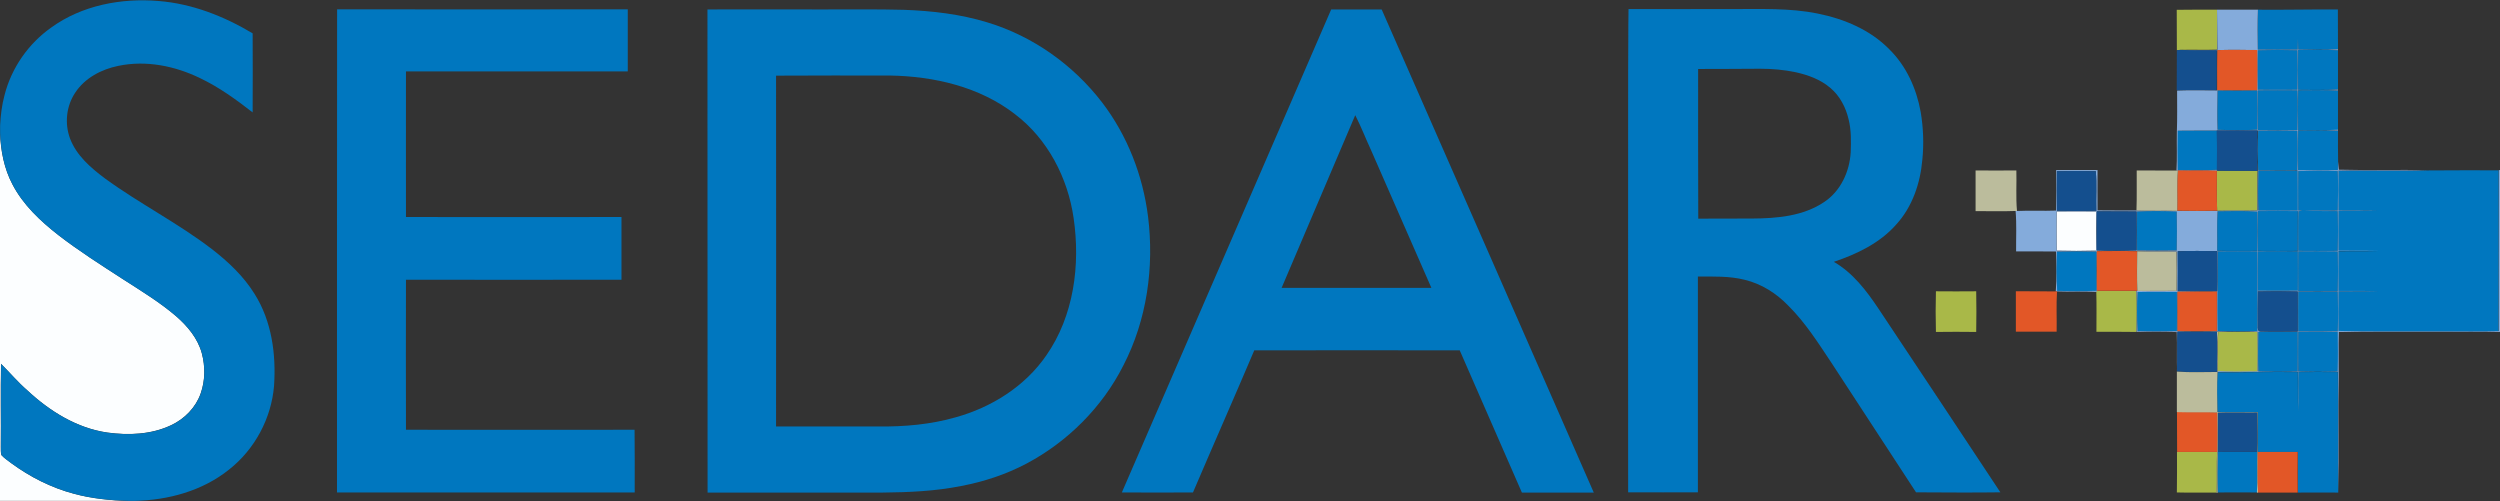 <svg xmlns="http://www.w3.org/2000/svg" xmlns:xlink="http://www.w3.org/1999/xlink" id="Layer_1" x="0px" y="0px" viewBox="0 0 1986 398" style="enable-background:new 0 0 1986 398;" xml:space="preserve"><rect x="0" y="0" width="1986" height="398" fill="#333333" stroke="none"/><style type="text/css">	.st0{fill:#FCFEFF;}	.st1{fill:#0077BF;}	.st2{fill:#A9B848;}	.st3{fill:#84ABDB;}	.st4{fill:#144F8E;}	.st5{fill:#E25727;}	.st6{fill:#BBBC9C;}</style><g>	<path class="st0" d="M0,105.5c0.5,14.1,3.2,28.2,9.8,40.8c8.5,16.4,22.2,29.2,36.5,40.4c16.3,12.6,33.8,23.7,51.1,34.9  c14.5,9.3,29.3,18.3,42.4,29.5c9.1,7.9,17.3,17.7,20.5,29.5c2.8,10.4,2.7,21.7-0.9,31.9c-3.9,11.2-12.8,20.3-23.6,25.3  c-15.7,7.4-33.6,8.1-50.5,5.8c-24.3-3.5-45.9-17-63.6-33.5c-7.5-6.5-13.9-14.1-20.9-21.1c-0.5,22,0,44-0.2,65.9  c0.1,2.2-0.2,4.5,0.5,6.6c2.3,2.5,5.2,4.3,7.8,6.4c14.9,11,31.7,19.5,49.7,24.3c14.2,3.9,29,5.4,43.8,5.7H0V105.5z"></path>	<path class="st0" d="M1633.8,168c10.4-0.1,20.9-0.1,31.3,0c0.2,10.4,0.3,20.7,0,31.1c-10.4,0.3-20.9,0.3-31.3,0  C1633.7,188.8,1633.7,178.4,1633.8,168z"></path></g><g>	<path class="st1" d="M40.8,21.8C65.2,4.2,96.4-1.7,126,0.8c26.6,2.1,52,12.1,74.7,25.7c0.1,20.9,0.1,41.8,0,62.8  c-13.1-10.2-26.6-20-41.7-27.2c-19.9-9.7-42.9-14.4-64.9-9.8C80.6,55,67.3,62,59.7,73.7c-7.1,10.6-8.5,24.6-4,36.5  c5.1,13.4,16.4,23.1,27.6,31.5c27.4,20,57.9,35.4,84.9,56.1c13.1,10.1,25.4,21.7,34.1,35.8c13.6,21.6,17.1,47.9,15.4,72.9  c-2.1,25.8-15.3,50.4-35.6,66.4c-21.2,17.1-48.6,24.5-75.5,25h-4.1c-14.7-0.4-29.5-1.8-43.8-5.7C40.8,387.5,24,378.9,9,368  c-2.7-2-5.6-3.9-7.8-6.4c-0.7-2.1-0.4-4.4-0.5-6.6c0.2-22-0.2-44,0.2-65.9c7,7,13.4,14.6,20.9,21.1c17.7,16.5,39.3,30,63.6,33.5  c16.9,2.3,34.9,1.6,50.5-5.8c10.7-5,19.7-14.1,23.6-25.3c3.6-10.2,3.6-21.5,0.9-31.9c-3.2-11.9-11.4-21.6-20.5-29.5  c-13.1-11.2-28-20.2-42.4-29.5c-17.3-11.2-34.8-22.3-51.1-34.9c-14.4-11.2-28.1-24.1-36.5-40.4c-6.6-12.5-9.3-26.7-9.8-40.8v-6  c0.4-8.1,1.4-16.2,3.5-24C9.1,53.9,22.6,34.6,40.8,21.8z"></path>	<path class="st1" d="M267.8,7.4c77,0.1,154,0.1,230.9,0c0,16.4,0,32.9,0,49.3c-58.7,0-117.5,0-176.2,0c-0.1,38.6,0,77.1,0,115.7  c57.1,0,114.1,0.1,171.2,0c0,16.6,0,33.2,0,49.8c-57.1,0.1-114.1,0.1-171.2,0c-0.1,39.7-0.1,79.5,0,119.2c60.5,0,121.1,0.1,181.6,0  c0.2,16.6,0.1,33.2,0.1,49.8c-78.8,0-157.7,0-236.5,0C267.8,263.3,267.6,135.4,267.8,7.4z"></path>	<g>		<path class="st1" d="M1057.5,7.5c13.4,0,26.8,0,40.1,0c56.2,127.9,112.4,255.8,168.5,383.8c-19,0.1-38,0-57.1,0   c-16.4-37.7-33-75.3-49.4-113c-54.4,0-108.8-0.1-163.2,0c-16,37.7-32.6,75.2-48.7,112.9c-18.8,0.1-37.7,0.1-56.5,0   C946.6,263.2,1002.2,135.4,1057.5,7.5z M1076.6,91.5c-19.5,45.7-39.1,91.5-58.5,137.2c39.7,0,79.4,0,119,0   c-15.9-36.4-31.9-72.7-47.8-109.1C1085,110.3,1081.3,100.7,1076.6,91.5z"></path>	</g>	<g>		<path class="st1" d="M1293.7,7.2c27.4,0.1,54.9,0,82.3,0c22.7,0.1,45.7-1,68.1,3.6c20.9,4.2,41.6,12.9,56.7,28.3   c13.6,13.3,21.7,31.4,25,49.9c2.1,12.5,2.6,25.3,1.3,37.9c-1.6,18.6-7.9,37.4-20.7,51.4c-13,14.8-31.2,23.5-49.6,29.7   c15.2,8.8,26,23,35.6,37.4c32.3,48.5,64.6,97.1,96.7,145.7c-22.3,0.3-44.7,0.1-67,0c-22.4-34.4-44.9-68.8-67.4-103.2   c-10.4-15.6-20.6-31.7-34-45c-9.4-9.8-21.3-17.4-34.6-20.6c-12.2-3.1-24.8-2.6-37.3-2.6c0,57.1,0,114.3,0,171.4   c-18.5,0-36.9,0.1-55.4,0c-0.1-111.1,0-222.3,0-333.4C1293.6,41.1,1293.4,24.2,1293.7,7.2z M1349,54.8c0,39.6-0.1,79.2,0.1,118.9   c14.3-0.1,28.6,0,43-0.1c19.6-0.1,40.6-1.9,57.3-13.3c12.9-8.7,19.9-24,20.8-39.3c0.3-8.8,0.5-17.7-1.7-26.3   c-2.2-9.4-6.9-18.5-14.4-24.8c-7.8-6.7-17.6-10.3-27.5-12.5c-9.4-2-19-2.8-28.6-2.8C1381.7,54.8,1365.3,54.7,1349,54.8z"></path>	</g>	<path class="st1" d="M1793.7,7.7c21.2,0.2,42.3-0.3,63.5-0.2c0.1,10.5,0,21.1,0.1,31.6c-10.5,0.6-21.1,0.2-31.6,0.3  c-0.1-2.8-0.2-5.7-0.2-8.5c-0.1,2.8-0.1,5.7-0.2,8.5c-10.6,0-21.1,0.1-31.7,0C1793.4,28.8,1793.3,18.3,1793.7,7.7z"></path>	<g>		<path class="st1" d="M562,7.5c30.3-0.1,60.7,0,91,0c21.6,0.1,43.3-0.3,65,0.3c22.4,0.8,44.9,3.4,66.4,10   c36.1,10.9,68.3,33.8,91.2,63.7c20,26.2,32.3,57.9,36.4,90.5c5,40.2-0.9,82.2-19.6,118.3c-16.7,33.1-44.2,60.6-77,78   c-16.3,8.6-33.9,14.4-52,17.8c-20.5,4.1-41.4,5-62.3,5.2c-46.3,0-92.7,0-139,0C562,263.4,562,135.4,562,7.5z M616.5,60.1   c0.1,92.9,0.1,185.8,0,278.7c27.2,0,54.4,0,81.5,0c20.6,0.2,41.4-1.6,61.2-7.3c28.5-7.9,55.1-24.6,72-49.2   c21.9-31.4,27.1-71.8,21.7-109c-4.6-32-20.6-62.9-46.6-82.6C778.2,68.9,742,60.6,707,60C676.8,60,646.6,59.9,616.5,60.1z"></path>	</g>	<path class="st1" d="M1793.7,39.9c10.4-0.3,20.9-0.3,31.4,0c0.3,10.5,0.3,20.9,0,31.4c-10.5,0.2-20.9,0.1-31.4,0  C1793.5,60.9,1793.4,50.4,1793.7,39.9z"></path>	<path class="st1" d="M1825.6,39.7c10.6,0,21.1-0.4,31.7,0.2c0,10.4,0,20.8,0,31.2c-10.6,0.6-21.1,0.2-31.7,0.3  C1825.5,60.8,1825.5,50.2,1825.6,39.7z"></path>	<path class="st1" d="M1761.6,72c10.6-0.1,21.1,0,31.7,0c0.1,10.3,0.1,20.7,0,31c-10.6,0.6-21.1,0.4-31.7,0.1  C1761.4,92.8,1761.4,82.4,1761.6,72z"></path>	<path class="st1" d="M1793.7,71.7c10.5-0.1,20.9-0.1,31.4,0c0.3,10.5,0.3,21.1,0,31.6c-10.5,0.1-20.9,0.2-31.4,0  C1793.5,92.8,1793.6,82.2,1793.7,71.7z"></path>	<path class="st1" d="M1825.6,71.7c10.6,0,21.1-0.4,31.7,0.3c0,10.4,0,20.8,0,31.2c-10.6,0.6-21.1,0.2-31.7,0.3  C1825.5,92.8,1825.5,82.2,1825.6,71.7z"></path>	<path class="st1" d="M1729.7,103.8c10.4-0.3,20.9,0,31.4-0.1c0.2,10.4,0.1,20.8,0.1,31.2c-10.5,0.5-20.9,0.2-31.4,0.2  C1729.5,124.6,1729.5,114.2,1729.7,103.8z"></path>	<path class="st1" d="M1793.9,103.7c10.4-0.1,20.8-0.1,31.1,0c0.4,10.5,0.4,21.1,0,31.6c-10.4,0.1-20.8,0.1-31.1,0  C1793.4,124.8,1793.3,114.2,1793.9,103.7z"></path>	<path class="st1" d="M1825.6,103.7c10.6,0,21.1-0.4,31.7,0.3c0,8.3-0.1,16.6,0.1,24.8c0,2.2-0.1,4.4-0.2,6.7c-10.5,0-21,0.1-31.6,0  C1825.5,124.8,1825.5,114.2,1825.6,103.7z"></path>	<path class="st1" d="M1928.2,135.4c18.9-0.2,37.8-0.1,56.7-0.1c-0.1,42.6,0.1,85.2-0.1,127.9c-18.6,0.4-37.3,0-55.9,0.1  c-23.8-0.1-47.6,0.2-71.4-0.2c-0.1-10.5-0.1-21,0-31.5c10.5-0.2,21,0.1,31.5-0.2c-10.5-0.2-21,0-31.5-0.1  c-0.1-10.6-0.1-21.1,0-31.7c10.5-0.2,21,0.1,31.5-0.2c-10.5-0.2-21,0-31.5-0.1c-0.1-10.6-0.1-21.1,0-31.7c10.5-0.1,21,0.1,31.5-0.1  c-10.5-0.3-21,0-31.5-0.2c-0.1-10.5-0.1-21,0-31.5C1881.2,135.2,1904.7,136.2,1928.2,135.4z"></path>	<path class="st1" d="M1794,135.7c10.4-0.1,20.9-0.1,31.3,0c0.2,10.6,0.1,21.1,0.1,31.7c-10.4,0-20.9,0.1-31.3,0  C1793.7,156.8,1793.8,146.2,1794,135.7z"></path>	<path class="st1" d="M1825.7,135.9c10.4-0.3,20.9-0.4,31.4,0c0.4,10.4,0.4,20.9,0,31.4c-9.1,0.2-18.1-0.1-27.2,0.2  c9,0.2,18.1,0,27.2,0.2c0.3,10.5,0.3,21.1,0,31.6c-10.5,0.1-21,0.1-31.4,0c0-10.5-0.2-21,0.1-31.5c1.1-0.1,2.2-0.3,3.3-0.4  c-0.9-0.1-2.6-0.1-3.4-0.2C1825.6,156.8,1825.5,146.4,1825.7,135.9z"></path>	<path class="st1" d="M1697.7,168c10.5-0.5,21-0.4,31.5-0.1c0.2,10.3,0.2,20.7,0,31c-10.5,0.2-21,0.1-31.5,0  C1697.6,188.7,1697.6,178.3,1697.7,168z"></path>	<path class="st1" d="M1761.6,167.8c10.6,0,21.1-0.4,31.7,0.2c0.1,10.4,0.1,20.9,0,31.3c-10.7,0-21.4,0.2-32-0.1  C1761.6,188.8,1761,178.2,1761.6,167.8z"></path>	<path class="st1" d="M1793.7,167.7c10.6-0.2,21.1-0.1,31.7-0.1c0,10.6,0,21.1-0.1,31.7c-10.6,0.1-21.1,0.1-31.7,0  C1793.6,188.8,1793.5,178.2,1793.7,167.7z"></path>	<path class="st1" d="M1633.8,199.9c10.5-0.3,21-0.3,31.4,0c0.2,10.4,0.2,20.8,0,31.2c-10.5,0.4-20.9,0.3-31.4,0.1  C1633.5,220.7,1633.5,210.3,1633.8,199.9z"></path>	<path class="st1" d="M1761.8,199.6c10.5-0.1,21-0.1,31.6,0c0.1,21.1,0,42.2,0,63.3c-10.5,0.6-21.1,0.5-31.6,0  C1761.3,241.9,1761.9,220.8,1761.8,199.6z"></path>	<path class="st1" d="M1793.7,199.6c10.6-0.1,21.1-0.1,31.7,0c0.1,10.5,0.1,20.9,0,31.4c-10.5,0-21.1,0.1-31.7,0  C1793.5,220.5,1793.6,210.1,1793.7,199.6z"></path>	<path class="st1" d="M1825.7,199.6c10.5-0.1,21-0.1,31.4,0c0.3,10.5,0.3,21.1,0,31.6c-10.5,0.1-21,0.1-31.4,0  C1825.6,220.8,1825.6,210.2,1825.7,199.6z"></path>	<path class="st1" d="M1698.1,232c10.4-0.3,20.8-0.1,31.2-0.2c0.2,10.4,0.2,20.8,0,31.2c-10.4,0.2-20.8,0.4-31.2-0.1  C1697.5,252.7,1697.4,242.4,1698.1,232z"></path>	<path class="st1" d="M1825.7,231.6c10.5,0,20.9-0.1,31.4,0c0.3,10.5,0.4,21.1,0,31.6c-10.5,0.2-20.9,0.1-31.4,0.1  C1825.6,252.8,1825.6,242.2,1825.7,231.6z"></path>	<path class="st1" d="M1794,263.6c10.4,0,20.9-0.1,31.3,0.1c0,10.5,0.1,20.9,0,31.4c-10.4,0.3-20.8,0.3-31.3,0  C1793.7,284.6,1793.8,274.1,1794,263.6z"></path>	<path class="st1" d="M1825.7,263.7c10.5-0.1,21-0.1,31.5,0c0.2,10.5,0.4,20.9-0.1,31.4c-10.5,0.4-20.9,0.3-31.3,0  C1825.5,284.6,1825.6,274.1,1825.7,263.7z"></path>	<path class="st1" d="M1761.5,327.2c-0.2-10.5-0.4-20.9,0.1-31.4c21.2,0.1,42.5-0.5,63.8-0.2c0.2,10.5-0.1,21,0.2,31.5  c0.2-10.5,0-21,0.1-31.5c10.5-0.1,21-0.1,31.5,0c0.4,31.9-0.1,63.8,0.3,95.7c-10.7-0.1-21.4,0-32,0c-0.1-10.8,0.1-21.5-0.1-32.3  c-10.6,0.1-21.2,0-31.8,0c0.2-10.5,0.2-21,0.1-31.6C1782.9,327.3,1772.2,327.6,1761.5,327.2z"></path>	<path class="st1" d="M1761.8,359c10.5-0.1,21,0,31.4-0.1c-0.5,10.8,0.1,21.6-0.3,32.3c-10.4-0.1-20.7,0-31.1,0  C1761.4,380.5,1761.5,369.8,1761.8,359z"></path></g><g>	<path class="st2" d="M1729.2,7.8c10.7-0.2,21.3-0.1,32-0.1c0.2,10.6,0.2,21.2,0,31.7c-9.7,0.4-19.4-0.1-29.1,0.2  c-0.7,0.1-2.1,0.2-2.8,0.3C1729.2,29.2,1729.3,18.5,1729.2,7.8z"></path>	<path class="st2" d="M1761.1,135.6c10.7,0.2,21.5-0.1,32.2,0.2c-0.3,10.5,0,20.9-0.2,31.4c-10.6,0.3-21.2-0.1-31.8,0.2  C1760.9,156.9,1761.1,146.2,1761.1,135.6z"></path>	<path class="st2" d="M1537.9,231.4c10.7,0.1,21.3,0.1,32,0c0.2,10.8,0.2,21.5,0,32.3c-10.7-0.2-21.3-0.1-32,0  C1537.6,252.9,1537.6,242.1,1537.9,231.4z"></path>	<path class="st2" d="M1665.3,231.1h0.7c10.3,0,20.7,0,31.1,0c0.5,10.9,0.3,21.7,0.1,32.6c-10.6-0.2-21.2-0.1-31.8-0.1  c0-10.5,0.2-21.1-0.1-31.6L1665.3,231.1z"></path>	<path class="st2" d="M1762.2,263.6c10.4,0.2,20.8-0.1,31.2,0.1c0.2,10.5,0.2,21,0,31.5c-10.6,0.1-21.1,0.4-31.7-0.2  C1762.3,284.6,1761.4,274.1,1762.2,263.6z"></path>	<path class="st2" d="M1729.4,359c10.6,0,21.3,0,31.9,0c-0.7,10.8,0.1,21.5-0.5,32.3c-10.5-0.1-21,0.2-31.5-0.1  C1729.5,380.4,1729.4,369.7,1729.4,359z"></path></g><g>	<g>		<path class="st3" d="M1761.2,7.7c10.8,0,21.7,0,32.5,0c-0.4,10.6-0.3,21.1-0.1,31.7c10.6,0.1,21.1,0.1,31.7,0   c0-2.9,0.1-5.7,0.2-8.5c0.1,2.8,0.2,5.6,0.2,8.5c10.5,0,21.1,0.4,31.6-0.3v0.8c-10.6-0.6-21.1-0.2-31.7-0.2   c-0.1,10.6-0.1,21.1,0,31.7c10.6,0,21.1,0.4,31.7-0.3v0.8c-10.6-0.6-21.1-0.2-31.7-0.3c-0.1,10.6-0.1,21.1,0,31.7   c10.6,0,21.1,0.4,31.7-0.3v0.8c-10.6-0.6-21.1-0.2-31.7-0.3c-0.1,10.6-0.1,21.2,0,31.7c10.5,0.1,21,0.1,31.6,0   c0.1-2.2,0.2-4.4,0.2-6.7c0.1,2.1,0.4,4.2,0.6,6.3c23.4,0.6,46.8,0,70.3,0.3c-23.5,0.9-47.1-0.1-70.6,0.5c-0.1,10.5-0.1,21,0,31.5   c10.5,0.2,21-0.1,31.5,0.2c-10.5,0.2-21,0-31.5,0.1c-0.1,10.6-0.1,21.1,0,31.7c10.5,0.1,21-0.1,31.5,0.1c-10.5,0.3-21,0-31.5,0.2   c-0.1,10.6-0.1,21.1,0,31.7c10.5,0.1,21-0.1,31.5,0.1c-10.5,0.3-21,0-31.5,0.2c-0.1,10.5-0.1,21,0,31.5   c23.8,0.4,47.6,0.1,71.4,0.2c18.6-0.1,37.3,0.2,55.9-0.1c0.1-42.6,0-85.2,0.1-127.9l1,0v128.6c-15.7-0.5-31.3-0.1-47-0.2   c-27.1,0.1-54.1-0.2-81.1,0.2c-0.4,12,0,24.1-0.1,36.1c-0.3,30.4,0.3,60.9-0.3,91.3c-0.4-31.9,0.2-63.8-0.3-95.7   c-10.5-0.1-21-0.1-31.5,0c-0.2,10.5,0.1,21-0.1,31.5c-0.3-10.5,0-21-0.2-31.5c-21.2-0.2-42.5,0.3-63.8,0.2l0-0.8   c10.5,0.6,21.1,0.3,31.7,0.2c0.2-10.5,0.2-21,0-31.5c-10.4-0.3-20.8,0-31.2-0.1l-0.9,0c-10.5-0.2-21-0.2-31.5,0   c-0.5,10.5,0.1,21-0.3,31.5c0,0.3,0,1,0,1.4c-0.4-10.8,0.1-21.7-0.3-32.5c-10.7-0.4-21.3,0-31.9-0.2c0.2-10.9,0.4-21.7-0.1-32.6   l0.9,0c10.4-0.1,20.8,0.1,31.2-0.1c0-10.3,0.1-20.6-0.1-31c-10.4-0.4-20.8,0.2-31.2-0.4c-10.7-0.4-21.3-0.1-32-0.1   c0.1,10.5-0.2,21,0.2,31.6h-0.7c0.2-10.4,0.2-20.8,0-31.2c-10.5-0.3-21-0.3-31.4,0c-0.3,10.4-0.3,20.9,0.1,31.3   c10.4,0.2,20.9,0.3,31.4-0.1l0,0.9c-10.4-0.6-20.8,0-31.2-0.4c-0.3,0-1,0-1.3,0c0.9-10.5,0.5-21.1,0.3-31.7   c-10.6-0.2-21.2,0-31.8-0.1c-0.1-10.7,0.5-21.4-0.4-32.1c0.3,0,1,0,1.3,0c10.2-0.5,20.5,0.1,30.8-0.3c0.2-10.7,0-21.4,0.1-32.2   c11,0,21.9,0,32.9,0c0,10.6-0.1,21.3,0,32c10.4,0.2,20.8,0,31.2,0.1c10.8,0.4,21.6,0,32.4,0.3c10.6,0.2,21.1,0.2,31.7,0   c10.6-0.4,21.2,0.1,31.8-0.2c0.2-10.5-0.1-20.9,0.2-31.4c0.2-10.7,0-21.5,0.1-32.2c-10.8,0-21.5,0-32.3,0   c-10.5,0.1-20.9-0.1-31.4,0.1c-0.2,10.4-0.2,20.9,0,31.3c10.5,0.1,20.9,0.3,31.4-0.2l0,0.8c-10.3-0.4-20.7,0-31-0.2   c-0.3,0-1,0-1.4,0c0.6-10.1,0.1-20.3,0.3-30.4c0.4-11.1,0.2-22.1,0.2-33.2c10.5-0.4,21.1-0.1,31.7-0.1c0.3-10.6,0.1-21.1,0.1-31.7   c-9.6-0.2-19.3,0.2-28.9-0.3c9.7-0.3,19.4,0.3,29.1-0.2C1761.4,28.9,1761.4,18.3,1761.2,7.7z M1761.5,39.8   c-0.4,10.6-0.1,21.2-0.2,31.9c10.6,0.1,21.2,0.2,31.8,0c0-10.6,0.1-21.3,0-31.9C1782.6,39.6,1772,39.5,1761.5,39.8z M1793.7,39.9   c-0.3,10.5-0.2,21,0,31.4c10.5,0,20.9,0.1,31.4,0c0.3-10.5,0.3-21,0-31.4C1814.6,39.6,1804.2,39.6,1793.7,39.9z M1761.6,72   c-0.2,10.3-0.3,20.7,0,31.1c10.5,0.4,21.1,0.5,31.7-0.1c0.1-10.3,0.1-20.7,0-31C1782.8,72,1772.2,72,1761.6,72z M1793.7,71.7   c-0.1,10.5-0.1,21.1,0,31.6c10.5,0.2,20.9,0.1,31.4,0c0.3-10.5,0.4-21.1,0-31.6C1814.6,71.6,1804.1,71.6,1793.7,71.7z    M1793.9,103.7c-0.6,10.5-0.5,21.1,0,31.7c10.4,0.1,20.8,0.1,31.1,0c0.4-10.5,0.4-21.1,0-31.6   C1814.7,103.6,1804.3,103.6,1793.9,103.7z M1634,136c-0.2,10.5-0.1,20.9,0,31.4c10.4,0.3,20.9,0.3,31.3,0   c-0.3-10.5,0.5-20.9-0.4-31.4C1654.6,135.9,1644.3,135.9,1634,136z M1794,135.7c-0.2,10.5-0.3,21.1,0,31.6   c10.4,0.1,20.9,0.1,31.3,0c0-10.6,0.1-21.1-0.1-31.7C1814.9,135.6,1804.4,135.6,1794,135.7z M1825.7,135.9   c-0.1,10.4-0.1,20.9,0,31.3c0.9,0,2.6,0.1,3.4,0.2c-1.1,0.1-2.3,0.3-3.3,0.4c-0.3,10.5-0.1,21-0.1,31.5c10.5,0.1,20.9,0.1,31.4,0   c0.3-10.5,0.3-21.1,0-31.6c-9.1-0.2-18.1,0.1-27.2-0.2c9-0.3,18.1,0,27.2-0.2c0.3-10.5,0.4-20.9,0-31.4   C1846.6,135.5,1836.1,135.6,1825.7,135.9z M1633.8,168c-0.1,10.4-0.1,20.7,0,31.1c10.4,0.3,20.9,0.3,31.3,0   c0.3-10.4,0.3-20.7,0-31.1C1654.7,167.9,1644.3,167.9,1633.8,168z M1665.7,167.9c-0.3,10.3-0.3,20.7,0,31   c10.5,0.4,21.1,0.3,31.6,0c0.1-10.3,0.1-20.6,0-30.9C1686.8,167.8,1676.3,168,1665.7,167.9z M1697.7,168c-0.1,10.3-0.2,20.7,0,31   c10.5,0.1,21,0.2,31.5,0c0.2-10.3,0.2-20.7,0-31C1718.7,167.6,1708.2,167.5,1697.7,168z M1761.6,167.8c-0.6,10.5-0.1,21-0.3,31.5   c10.7,0.3,21.3,0.1,32,0.1c0.1-10.4,0.1-20.9,0-31.3C1782.8,167.3,1772.2,167.8,1761.6,167.8z M1793.7,167.7   c-0.2,10.6-0.1,21.1,0,31.7c10.6,0.1,21.1,0.1,31.7,0c0.1-10.6,0-21.1,0.1-31.7C1814.8,167.6,1804.3,167.5,1793.7,167.7z    M1730,199.6c0.1,10.5,0,21.1,0,31.6c10.4,0.1,20.9,0.2,31.3,0.1c0.3-10.6,0.1-21.2,0.1-31.8C1751,199.4,1740.5,199.2,1730,199.6z    M1761.8,199.6c0.1,21.1-0.5,42.2-0.1,63.3c10.5,0.5,21.1,0.6,31.6,0c0-21.1,0.1-42.2,0-63.3   C1782.8,199.6,1772.3,199.6,1761.8,199.6z M1793.7,199.6c-0.1,10.4-0.1,20.9,0,31.3c10.6,0.1,21.1,0.1,31.7,0   c0.1-10.4,0.1-20.9,0-31.4C1814.8,199.6,1804.2,199.6,1793.7,199.6z M1825.7,199.6c-0.1,10.6-0.1,21.1,0,31.7   c10.5,0.1,21,0.1,31.4,0c0.3-10.5,0.3-21.1,0-31.6C1846.6,199.5,1836.1,199.6,1825.7,199.6z M1698.1,232c-0.6,10.3-0.6,20.7,0,31   c10.4,0.4,20.8,0.3,31.2,0.1c0.2-10.4,0.2-20.8,0-31.2C1718.9,232,1708.5,231.7,1698.1,232z M1729.8,231.7c0,10.4-0.1,20.8,0,31.3   c10.4,0.2,20.8,0.1,31.3,0c0.1-10.4,0-20.9,0-31.4C1750.7,231.4,1740.3,231.7,1729.8,231.7z M1793.7,231.5   c-0.2,9.2-0.1,18.4-0.1,27.6c-0.1,1.7-0.1,4.4,2.4,4.2c9.8,0.3,19.5,0,29.3,0.1c0.1-10.6,0-21.2,0-31.8   C1814.8,231.3,1804.2,231.3,1793.7,231.5z M1825.7,231.6c-0.1,10.6-0.1,21.1,0,31.7c10.5,0,20.9,0.1,31.4-0.1   c0.4-10.5,0.3-21.1,0-31.6C1846.6,231.5,1836.1,231.6,1825.7,231.6z M1794,263.6c-0.2,10.5-0.3,21,0,31.5   c10.4,0.3,20.8,0.3,31.3,0c0.1-10.5,0.1-20.9,0-31.4C1814.9,263.5,1804.5,263.6,1794,263.6z M1825.7,263.7   c-0.1,10.5-0.1,20.9,0,31.4c10.4,0.3,20.9,0.3,31.3,0c0.4-10.5,0.2-20.9,0.1-31.4C1846.6,263.6,1836.1,263.6,1825.7,263.7z"></path>	</g></g><g>	<path class="st4" d="M1729.3,39.9c0.7-0.1,2.1-0.2,2.8-0.3c9.6,0.6,19.3,0.2,28.9,0.3c0,10.6,0.1,21.2-0.1,31.7  c-10.6,0-21.1-0.2-31.7,0.1C1729.2,61.2,1729.2,50.5,1729.3,39.9z"></path>	<path class="st4" d="M1761,103.6c10.8,0,21.5,0,32.3,0c0,10.7,0.1,21.5-0.1,32.2c-10.7-0.3-21.5,0-32.2-0.2l0-0.8  C1761.2,124.4,1761.2,114,1761,103.6z"></path>	<path class="st4" d="M1634,136c10.3-0.2,20.6-0.2,30.9,0c0.9,10.4,0.1,20.9,0.4,31.4c-10.4,0.3-20.9,0.3-31.3,0  C1634,157,1633.8,146.5,1634,136z"></path>	<path class="st4" d="M1665.7,167.9c10.5,0.1,21.1-0.1,31.6,0.1c0.1,10.3,0.1,20.6,0,30.9c-10.5,0.3-21.1,0.4-31.6,0  C1665.4,188.6,1665.5,178.3,1665.7,167.9z"></path>	<path class="st4" d="M1730,199.6c10.5-0.4,20.9-0.2,31.4-0.1c0,10.6,0.2,21.2-0.1,31.8c-10.4,0.2-20.9,0-31.3-0.1  C1730,220.7,1730.2,210.1,1730,199.6z"></path>	<path class="st4" d="M1793.7,231.5c10.5-0.2,21.1-0.2,31.6,0c0,10.6,0.1,21.2,0,31.8c-9.8,0-19.5,0.2-29.3-0.1  c-2.5,0.3-2.5-2.5-2.4-4.2C1793.6,249.9,1793.5,240.7,1793.7,231.5z"></path>	<path class="st4" d="M1729.7,263.6c10.5-0.2,21-0.2,31.5,0c0.4,10.6,0.2,21.2,0.1,31.8c-10.7,0-21.3,0.5-32-0.3  C1729.8,284.6,1729.3,274.1,1729.7,263.6z"></path>	<path class="st4" d="M1761.9,327.5c10.5,0.2,20.9-0.1,31.4,0.1c0.1,10.4,0.2,20.9-0.1,31.3c-10.5,0.1-21,0-31.4,0.1  C1762.1,348.5,1761.8,338,1761.9,327.5z"></path></g><g>	<path class="st5" d="M1761.5,39.8c10.5-0.3,21-0.2,31.6-0.1c0.2,10.6,0.1,21.3,0,31.9c-10.6,0.2-21.2,0.1-31.8,0  C1761.4,61,1761.1,50.4,1761.5,39.8z"></path>	<path class="st5" d="M1730.1,135.4c10.3,0.2,20.7-0.2,31,0.2c0,10.6-0.2,21.2,0.2,31.8c-10.6,0.2-21.1,0.2-31.7,0  C1729.9,156.8,1729.2,146.1,1730.1,135.4z"></path>	<path class="st5" d="M1665.8,199.5c10.7,0,21.3-0.3,32,0.1c-0.2,10.5-0.4,21,0.1,31.4l-0.9,0c-10.4,0-20.7,0-31.1,0  C1665.6,220.6,1665.9,210,1665.8,199.5z"></path>	<path class="st5" d="M1601.4,231.4c10.5,0.1,20.9-0.1,31.4,0.1c0.3,0,1,0,1.3,0c-0.7,10.7-0.1,21.4-0.3,32c-10.8-0.1-21.6,0-32.4,0  C1601.4,252.9,1601.4,242.1,1601.4,231.4z"></path>	<path class="st5" d="M1729.8,231.7c10.4,0,20.9-0.2,31.3-0.1c0,10.5,0.1,20.9,0,31.4c-10.4,0.1-20.9,0.2-31.3,0  C1729.8,252.5,1729.8,242.1,1729.8,231.7z"></path>	<path class="st5" d="M1729.4,327.2c10.7,0.4,21.4-0.1,32.1,0.3c0.2,10.5,0.3,21-0.1,31.5c-10.7,0-21.3,0-31.9,0  C1729.4,348.4,1729.5,337.8,1729.4,327.2z"></path>	<path class="st5" d="M1793.5,359c10.6,0,21.2,0,31.8,0c-0.1,10.8-0.1,21.6,0,32.3c-10.5,0-21,0-31.5,0  C1793.1,380.5,1793.5,369.8,1793.5,359z"></path></g><g>	<path class="st6" d="M1569.4,135.4c10.8,0.1,21.6,0.1,32.4,0c0.3,10.8-0.5,21.5,0.5,32.2c-0.3,0-1,0-1.3,0  c-10.5,0.4-21.1,0.1-31.6,0.1C1569.4,156.9,1569.4,146.1,1569.4,135.4z"></path>	<path class="st6" d="M1697.4,135.4c10.4,0.1,20.9,0,31.3,0.1c0.3,0,1,0,1.4,0c-0.9,10.7-0.2,21.4-0.5,32  c-10.8-0.3-21.6,0.1-32.4-0.3C1697.6,156.6,1697.3,146,1697.4,135.4z"></path>	<path class="st6" d="M1697.8,199.6c10.4,0.6,20.8,0,31.2,0.4c0.2,10.3,0.2,20.7,0.1,31c-10.4,0.2-20.8,0-31.2,0.1  C1697.5,220.6,1697.7,210.1,1697.8,199.6z"></path>	<path class="st6" d="M1761.2,263.6l0.9,0c-0.8,10.5,0.1,21-0.5,31.5l0,0.8c-0.5,10.4-0.3,20.9-0.1,31.4c10.7,0.4,21.4,0,32.1,0.2  c0.1,10.5,0.1,21-0.1,31.6c0,10.8-0.4,21.5,0.3,32.3l-0.9,0c0.4-10.8-0.1-21.6,0.3-32.3c0.4-10.4,0.3-20.9,0.1-31.3  c-10.5-0.2-20.9,0-31.4-0.1c-0.1,10.5,0.2,21-0.2,31.5c-0.2,10.8-0.3,21.5,0,32.3h-0.9c0.6-10.8-0.2-21.5,0.5-32.3  c0.5-10.5,0.3-21,0.1-31.5c-10.7-0.4-21.4,0.1-32.1-0.3c0-10.3,0-20.6,0-30.8c0-0.3,0-1,0-1.4c10.6,0.8,21.3,0.3,32,0.3  C1761.4,284.8,1761.7,274.2,1761.2,263.6z"></path></g></svg>